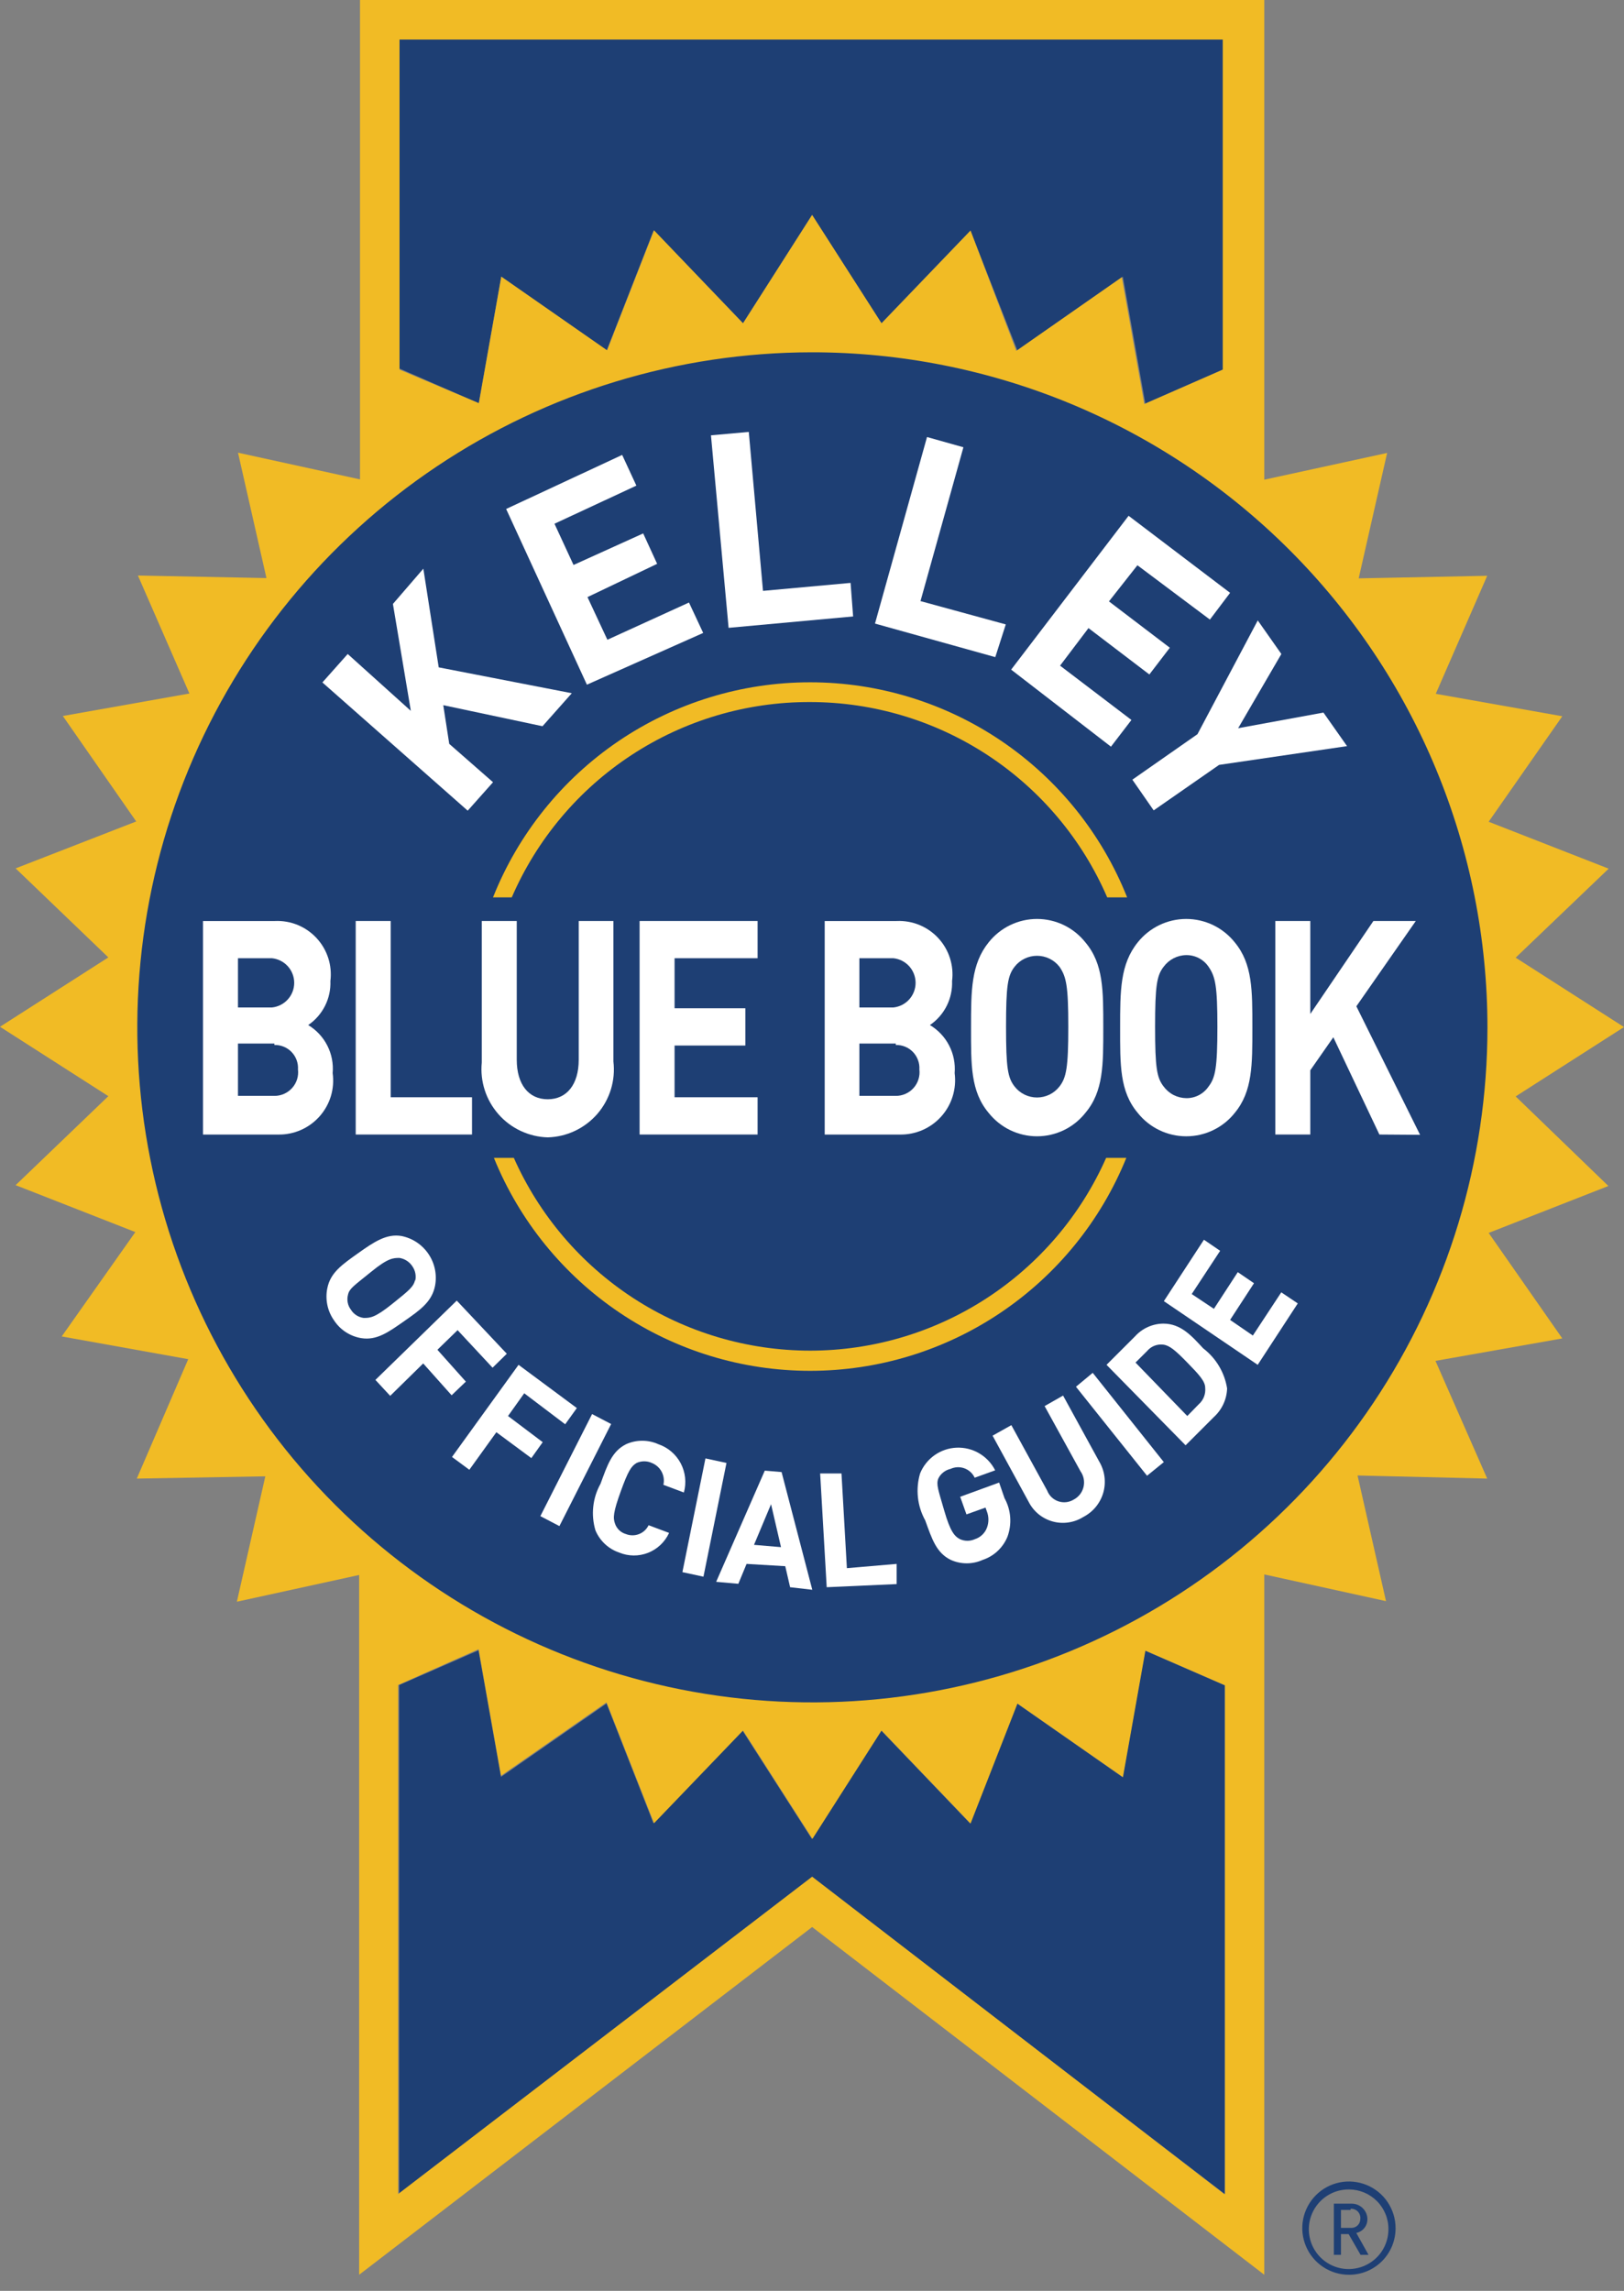 <svg width="56" height="79" viewBox="0 0 56 79" fill="none" xmlns="http://www.w3.org/2000/svg">
<rect x="0" y="0" width="56" height="79" fill="#808080" stroke="none"/>
<g clip-path="url(#clip0_13560_12712)">
<path d="M46.524 78.445C46.206 78.447 45.894 78.354 45.628 78.178C45.362 78.003 45.155 77.752 45.032 77.459C44.908 77.165 44.875 76.841 44.936 76.529C44.997 76.216 45.149 75.929 45.374 75.703C45.598 75.477 45.885 75.323 46.197 75.26C46.509 75.197 46.833 75.229 47.127 75.35C47.422 75.471 47.674 75.677 47.851 75.942C48.028 76.207 48.123 76.518 48.123 76.837C48.124 77.047 48.083 77.256 48.004 77.451C47.924 77.646 47.806 77.824 47.658 77.973C47.509 78.123 47.333 78.241 47.138 78.322C46.944 78.403 46.735 78.445 46.524 78.445ZM46.524 75.503C46.252 75.499 45.984 75.576 45.756 75.725C45.528 75.873 45.349 76.086 45.242 76.337C45.135 76.587 45.105 76.864 45.156 77.131C45.206 77.399 45.336 77.645 45.527 77.839C45.718 78.033 45.963 78.166 46.23 78.221C46.496 78.275 46.773 78.249 47.025 78.146C47.277 78.043 47.493 77.867 47.645 77.641C47.796 77.414 47.877 77.148 47.877 76.876C47.879 76.697 47.845 76.519 47.777 76.353C47.71 76.188 47.611 76.037 47.485 75.909C47.359 75.782 47.21 75.68 47.045 75.611C46.88 75.541 46.703 75.504 46.524 75.503ZM46.916 77.758L46.505 77.043H46.24V77.758H45.995V75.993H46.593C46.664 75.991 46.736 76.002 46.803 76.028C46.87 76.053 46.931 76.091 46.983 76.141C47.035 76.19 47.077 76.249 47.106 76.315C47.135 76.38 47.151 76.451 47.152 76.523C47.154 76.635 47.117 76.744 47.047 76.832C46.977 76.92 46.879 76.98 46.769 77.003L47.191 77.758H46.916ZM46.573 76.209H46.24V76.827H46.573C46.615 76.831 46.658 76.826 46.699 76.813C46.739 76.799 46.776 76.778 46.807 76.749C46.839 76.72 46.864 76.685 46.881 76.646C46.898 76.607 46.907 76.565 46.907 76.523C46.913 76.477 46.908 76.43 46.894 76.386C46.879 76.342 46.855 76.301 46.824 76.267C46.792 76.234 46.753 76.207 46.709 76.191C46.666 76.174 46.62 76.166 46.573 76.17V76.209Z" fill="#1E3F74"/>
<path d="M17.284 9.541L20.922 12.081L22.54 7.943L25.619 11.149L28.001 7.413L30.394 11.149L33.463 7.953L35.081 12.081L38.719 9.541L39.494 13.915L42.21 12.728V1.363H13.773V12.708L16.509 13.905L17.284 9.541Z" fill="#1E3F74"/>
<path d="M38.711 61.285L35.073 58.746L33.455 62.884L30.386 59.677L27.994 63.413L25.601 59.677L22.532 62.874L20.914 58.746L17.276 61.276L16.501 56.912L13.766 58.108V75.66L28.003 64.737L42.231 75.66V58.118L39.486 56.922L38.711 61.285Z" fill="#1E3F74"/>
<path d="M52.264 37.81L56 35.418L52.264 33.025L55.471 29.956L51.333 28.338L53.872 24.7L49.509 23.926L51.283 19.856L46.851 19.945L47.832 15.62L43.596 16.542V0H12.414V16.532L8.207 15.611L9.188 19.935L4.756 19.847L6.531 23.916L2.167 24.691L4.697 28.328L0.539 29.946L3.736 33.016L0 35.408L3.736 37.801L0.539 40.87L4.667 42.488L2.128 46.087L6.491 46.871L4.717 50.989L9.149 50.911L8.168 55.235L12.384 54.313V78.445L28.005 66.453L43.596 78.445V54.294L47.793 55.215L46.812 50.882L51.283 50.989L49.499 46.93L53.872 46.155L51.333 42.517L55.461 40.899L52.264 37.81ZM13.777 1.363H42.164V12.747L39.458 13.934L38.683 9.56L35.045 12.1L33.467 7.952L30.398 11.149L28.005 7.413L25.622 11.149L22.553 7.943L20.935 12.081L17.287 9.541L16.513 13.904L13.777 12.747V1.363ZM42.213 75.66L28.005 64.717L13.728 75.66V58.108L16.503 56.873L17.277 61.236L20.915 58.706L22.553 62.874L25.622 59.677L28.015 63.413L30.398 59.677L33.467 62.884L35.085 58.746L38.722 61.285L39.497 56.922L42.243 58.118V75.66H42.213Z" fill="#F1BB25"/>
<path d="M27.983 12.149C23.382 12.155 18.885 13.525 15.061 16.085C11.237 18.646 8.258 22.282 6.5 26.535C4.742 30.788 4.284 35.467 5.184 39.98C6.084 44.493 8.301 48.639 11.556 51.892C14.811 55.145 18.957 57.361 23.47 58.259C27.984 59.157 32.662 58.697 36.914 56.937C41.167 55.178 44.802 52.197 47.361 48.372C49.92 44.547 51.288 40.05 51.291 35.448C51.293 32.387 50.691 29.356 49.52 26.528C48.349 23.7 46.632 21.131 44.467 18.967C42.302 16.803 39.732 15.087 36.904 13.917C34.075 12.748 31.044 12.147 27.983 12.149Z" fill="#1E3F74"/>
<path d="M42.038 26.377L39.782 27.946L39.047 26.887L41.292 25.318L43.371 21.395L44.185 22.553L42.695 25.112L45.636 24.573L46.45 25.73L42.038 26.377Z" fill="white"/>
<path d="M34.867 23.092L38.917 17.787L42.417 20.444L41.721 21.366L39.221 19.493L38.24 20.739L40.339 22.337L39.633 23.259L37.534 21.66L36.554 22.955L39.015 24.828L38.309 25.749L34.867 23.092Z" fill="white"/>
<path d="M30.172 21.504L31.966 15.071L33.221 15.424L31.741 20.729L34.682 21.533L34.32 22.661L30.172 21.504Z" fill="white"/>
<path d="M25.124 21.651L24.516 15.012L25.82 14.895L26.31 20.376L29.33 20.101L29.418 21.258L25.124 21.651Z" fill="white"/>
<path d="M20.238 23.611L17.453 17.552L21.454 15.688L21.944 16.747L19.12 18.061L19.777 19.483L22.179 18.395L22.66 19.444L20.258 20.591L20.944 22.062L23.758 20.778L24.248 21.827L20.238 23.611Z" fill="white"/>
<path d="M18.707 25.044L15.285 24.318L15.491 25.652L17.001 26.975L16.128 27.956L11.117 23.534L11.99 22.553L14.167 24.514L13.549 20.827L14.598 19.611L15.128 23.014L19.717 23.906L18.707 25.044Z" fill="white"/>
<path d="M47.565 39.124L45.977 35.77L45.183 36.908V39.124H43.977V31.76H45.183V34.966L47.359 31.76H48.821L46.771 34.702L48.968 39.134L47.565 39.124Z" fill="white"/>
<path d="M42.577 38.379C42.377 38.631 42.122 38.834 41.833 38.973C41.543 39.113 41.226 39.185 40.905 39.185C40.584 39.185 40.266 39.113 39.977 38.973C39.688 38.834 39.433 38.631 39.233 38.379C38.605 37.634 38.625 36.712 38.625 35.438C38.625 34.163 38.625 33.251 39.233 32.496C39.433 32.245 39.688 32.042 39.977 31.902C40.266 31.763 40.584 31.69 40.905 31.69C41.226 31.69 41.543 31.763 41.833 31.902C42.122 32.042 42.377 32.245 42.577 32.496C43.194 33.241 43.185 34.163 43.185 35.438C43.185 36.712 43.194 37.634 42.577 38.379ZM41.675 33.339C41.59 33.214 41.476 33.112 41.343 33.042C41.209 32.972 41.061 32.936 40.91 32.937C40.757 32.938 40.606 32.975 40.47 33.045C40.334 33.115 40.216 33.216 40.125 33.339C39.89 33.643 39.831 33.986 39.831 35.408C39.831 36.83 39.89 37.163 40.125 37.468C40.216 37.591 40.334 37.692 40.47 37.762C40.606 37.831 40.757 37.868 40.91 37.87C41.061 37.871 41.209 37.835 41.343 37.765C41.476 37.695 41.59 37.593 41.675 37.468C41.91 37.163 41.979 36.82 41.979 35.408C41.979 33.996 41.91 33.682 41.675 33.339Z" fill="white"/>
<path d="M37.426 38.379C37.227 38.63 36.974 38.833 36.685 38.973C36.396 39.112 36.08 39.185 35.759 39.185C35.439 39.185 35.122 39.112 34.834 38.973C34.545 38.833 34.292 38.63 34.092 38.379C33.465 37.634 33.484 36.712 33.484 35.438C33.484 34.163 33.484 33.251 34.092 32.496C34.292 32.245 34.545 32.042 34.834 31.902C35.122 31.763 35.439 31.69 35.759 31.69C36.08 31.69 36.396 31.763 36.685 31.902C36.974 32.042 37.227 32.245 37.426 32.496C38.054 33.241 38.044 34.163 38.044 35.438C38.044 36.712 38.054 37.634 37.426 38.379ZM36.534 33.339C36.442 33.221 36.325 33.125 36.191 33.06C36.056 32.994 35.909 32.96 35.759 32.96C35.61 32.96 35.462 32.994 35.328 33.06C35.194 33.125 35.076 33.221 34.985 33.339C34.749 33.643 34.691 33.986 34.691 35.408C34.691 36.83 34.749 37.163 34.985 37.467C35.076 37.585 35.194 37.681 35.328 37.747C35.462 37.812 35.61 37.847 35.759 37.847C35.909 37.847 36.056 37.812 36.191 37.747C36.325 37.681 36.442 37.585 36.534 37.467C36.769 37.163 36.838 36.82 36.838 35.408C36.838 33.996 36.769 33.682 36.534 33.339Z" fill="white"/>
<path d="M31.016 39.125H28.438V31.761H30.918C31.186 31.749 31.454 31.795 31.702 31.897C31.95 31.999 32.173 32.154 32.355 32.351C32.537 32.548 32.674 32.782 32.756 33.038C32.838 33.293 32.864 33.563 32.83 33.83C32.842 34.127 32.778 34.423 32.645 34.688C32.511 34.954 32.312 35.182 32.066 35.349C32.349 35.518 32.579 35.762 32.73 36.056C32.881 36.349 32.946 36.678 32.919 37.007C32.954 37.275 32.931 37.548 32.851 37.806C32.771 38.065 32.636 38.303 32.455 38.504C32.275 38.705 32.052 38.865 31.804 38.972C31.555 39.079 31.287 39.131 31.016 39.125ZM30.811 33.045H29.634V34.742H30.811C31.02 34.719 31.213 34.62 31.354 34.463C31.494 34.307 31.572 34.104 31.572 33.893C31.572 33.683 31.494 33.48 31.354 33.323C31.213 33.167 31.02 33.068 30.811 33.045ZM30.889 35.987H29.634V37.791H30.889C31.005 37.792 31.119 37.768 31.225 37.721C31.331 37.674 31.425 37.605 31.502 37.519C31.579 37.433 31.637 37.331 31.671 37.221C31.706 37.111 31.717 36.994 31.703 36.879C31.71 36.769 31.694 36.659 31.655 36.556C31.617 36.452 31.558 36.358 31.482 36.278C31.405 36.199 31.313 36.136 31.211 36.095C31.109 36.053 30.999 36.033 30.889 36.036V35.987Z" fill="white"/>
<path d="M22.055 39.124V31.76H26.124V33.044H23.261V34.77H25.702V36.055H23.261V37.839H26.124V39.124H22.055Z" fill="white"/>
<path d="M18.887 39.222C18.565 39.213 18.248 39.137 17.956 39C17.664 38.864 17.403 38.668 17.19 38.426C16.977 38.184 16.815 37.901 16.716 37.595C16.617 37.288 16.581 36.964 16.613 36.643V31.76H17.819V36.545C17.819 37.398 18.23 37.908 18.887 37.908C19.544 37.908 19.956 37.398 19.956 36.545V31.76H21.152V36.604C21.191 36.927 21.161 37.255 21.066 37.567C20.97 37.878 20.811 38.166 20.598 38.413C20.384 38.659 20.122 38.858 19.828 38.997C19.533 39.137 19.213 39.213 18.887 39.222Z" fill="white"/>
<path d="M12.266 39.124V31.76H13.472V37.839H16.276V39.124H12.266Z" fill="white"/>
<path d="M9.589 39.125H7V31.761H9.481C9.749 31.749 10.016 31.795 10.264 31.897C10.512 31.999 10.735 32.154 10.917 32.351C11.1 32.548 11.236 32.782 11.319 33.038C11.401 33.293 11.426 33.563 11.393 33.83C11.405 34.127 11.341 34.423 11.207 34.688C11.073 34.954 10.874 35.182 10.628 35.349C10.91 35.519 11.138 35.764 11.287 36.057C11.436 36.35 11.5 36.679 11.471 37.007C11.508 37.273 11.487 37.545 11.409 37.803C11.331 38.061 11.197 38.298 11.018 38.5C10.839 38.701 10.619 38.861 10.372 38.969C10.125 39.077 9.858 39.13 9.589 39.125ZM9.383 33.045H8.206V34.742H9.383C9.592 34.719 9.786 34.62 9.926 34.463C10.067 34.307 10.145 34.104 10.145 33.893C10.145 33.683 10.067 33.48 9.926 33.323C9.786 33.167 9.592 33.068 9.383 33.045ZM9.461 35.987H8.206V37.791H9.461C9.577 37.792 9.691 37.768 9.797 37.721C9.903 37.674 9.997 37.605 10.074 37.519C10.151 37.433 10.209 37.331 10.244 37.221C10.278 37.111 10.289 36.994 10.275 36.879C10.282 36.769 10.266 36.659 10.228 36.556C10.19 36.452 10.13 36.358 10.054 36.278C9.977 36.199 9.885 36.136 9.783 36.095C9.681 36.053 9.571 36.033 9.461 36.036V35.987Z" fill="white"/>
<path d="M12.453 46.145C12.264 46.113 12.084 46.042 11.923 45.938C11.763 45.833 11.626 45.697 11.521 45.537C11.408 45.378 11.329 45.198 11.289 45.007C11.249 44.816 11.247 44.62 11.286 44.429C11.393 43.88 11.805 43.605 12.354 43.213C12.904 42.821 13.335 42.536 13.845 42.624C14.225 42.7 14.56 42.923 14.776 43.245C14.993 43.566 15.074 43.96 15.002 44.34C14.894 44.89 14.492 45.174 13.943 45.556C13.394 45.939 12.992 46.233 12.453 46.145ZM14.316 44.184C14.337 44.095 14.34 44.003 14.323 43.913C14.306 43.824 14.27 43.739 14.217 43.664C14.168 43.589 14.102 43.525 14.027 43.476C13.951 43.427 13.865 43.394 13.776 43.38C13.56 43.38 13.384 43.38 12.796 43.86C12.207 44.34 12.05 44.429 12.001 44.645C11.977 44.733 11.973 44.826 11.99 44.916C12.007 45.006 12.044 45.091 12.1 45.164C12.147 45.242 12.211 45.307 12.288 45.356C12.364 45.406 12.451 45.437 12.541 45.449C12.757 45.449 12.923 45.449 13.521 44.968C14.12 44.488 14.267 44.37 14.316 44.125V44.184Z" fill="white"/>
<path d="M15.779 45.87L15.083 46.547L16.064 47.645L15.573 48.116L14.593 47.018L13.455 48.136L12.945 47.586L15.75 44.851L17.476 46.684L16.985 47.165L15.779 45.87Z" fill="white"/>
<path d="M18.077 48.047L17.518 48.831L18.714 49.733L18.322 50.283L17.116 49.39L16.184 50.685L15.586 50.243L17.881 47.066L19.891 48.557L19.489 49.116L18.077 48.047Z" fill="white"/>
<path d="M18.633 52.284L20.417 48.764L21.074 49.107L19.29 52.627L18.633 52.284Z" fill="white"/>
<path d="M21.346 53.538C21.164 53.475 20.998 53.375 20.857 53.243C20.717 53.111 20.606 52.951 20.532 52.773C20.453 52.507 20.427 52.228 20.458 51.951C20.488 51.675 20.573 51.408 20.709 51.165C20.944 50.518 21.101 50.047 21.591 49.802C21.766 49.724 21.954 49.684 22.145 49.684C22.336 49.684 22.525 49.724 22.699 49.802C23.032 49.915 23.308 50.15 23.472 50.46C23.636 50.77 23.676 51.131 23.582 51.469L22.876 51.204C22.91 51.051 22.888 50.891 22.815 50.752C22.741 50.614 22.62 50.507 22.474 50.449C22.392 50.412 22.304 50.393 22.214 50.393C22.124 50.393 22.036 50.412 21.954 50.449C21.768 50.557 21.66 50.724 21.405 51.43C21.15 52.136 21.131 52.342 21.209 52.548C21.238 52.632 21.288 52.708 21.352 52.77C21.417 52.831 21.496 52.876 21.581 52.901C21.727 52.959 21.888 52.959 22.034 52.903C22.179 52.847 22.298 52.737 22.366 52.597L23.072 52.862C22.928 53.176 22.668 53.422 22.346 53.549C22.024 53.675 21.665 53.671 21.346 53.538Z" fill="white"/>
<path d="M23.531 54.215L24.326 50.293L25.051 50.45L24.257 54.372L23.531 54.215Z" fill="white"/>
<path d="M27.245 54.735L27.078 54.01L25.744 53.931L25.46 54.617L24.695 54.549L26.372 50.715L26.951 50.764L28.01 54.823L27.245 54.735ZM26.588 51.872L26 53.274L26.931 53.353L26.588 51.872Z" fill="white"/>
<path d="M28.507 54.735L28.281 50.812H29.017L29.203 54.078L30.919 53.931V54.627L28.507 54.735Z" fill="white"/>
<path d="M34.738 52.999C34.661 53.185 34.545 53.352 34.398 53.489C34.251 53.627 34.076 53.73 33.885 53.793C33.712 53.871 33.525 53.911 33.335 53.911C33.146 53.911 32.959 53.871 32.786 53.793C32.286 53.548 32.139 53.077 31.904 52.43C31.769 52.186 31.683 51.917 31.653 51.639C31.623 51.361 31.648 51.08 31.727 50.812C31.829 50.559 32.003 50.34 32.226 50.182C32.449 50.024 32.714 49.934 32.987 49.923C33.26 49.912 33.531 49.979 33.766 50.118C34.002 50.257 34.193 50.46 34.316 50.704L33.61 50.959C33.54 50.809 33.412 50.692 33.256 50.635C33.1 50.578 32.927 50.585 32.776 50.655C32.686 50.675 32.6 50.716 32.528 50.774C32.454 50.831 32.395 50.905 32.355 50.989C32.276 51.195 32.355 51.381 32.561 52.097C32.767 52.812 32.914 52.979 33.1 53.077C33.182 53.114 33.27 53.134 33.36 53.134C33.45 53.134 33.538 53.114 33.62 53.077C33.713 53.047 33.799 52.996 33.87 52.928C33.942 52.86 33.997 52.777 34.032 52.685C34.1 52.505 34.1 52.306 34.032 52.126L33.983 51.989L33.326 52.224L33.11 51.616L34.453 51.126L34.639 51.665C34.751 51.867 34.817 52.091 34.834 52.321C34.851 52.551 34.818 52.782 34.738 52.999Z" fill="white"/>
<path d="M37.355 52.313C37.199 52.411 37.025 52.475 36.843 52.501C36.661 52.528 36.476 52.517 36.299 52.468C36.122 52.419 35.957 52.334 35.814 52.218C35.672 52.101 35.555 51.957 35.472 51.793L34.227 49.509L34.874 49.146L36.109 51.401C36.142 51.487 36.193 51.565 36.259 51.629C36.325 51.693 36.405 51.742 36.492 51.772C36.579 51.801 36.671 51.812 36.763 51.802C36.854 51.792 36.943 51.763 37.021 51.715C37.106 51.671 37.181 51.609 37.24 51.534C37.298 51.459 37.341 51.371 37.363 51.278C37.385 51.185 37.387 51.089 37.369 50.995C37.351 50.901 37.312 50.812 37.257 50.734L36.021 48.489L36.658 48.126L37.904 50.401C37.999 50.561 38.061 50.739 38.085 50.924C38.109 51.109 38.095 51.297 38.044 51.476C37.992 51.655 37.904 51.822 37.786 51.966C37.667 52.11 37.52 52.228 37.355 52.313Z" fill="white"/>
<path d="M39.553 50.891L37.102 47.822L37.68 47.342L40.132 50.421L39.553 50.891Z" fill="white"/>
<path d="M42.314 47.88C42.308 48.066 42.265 48.248 42.187 48.416C42.11 48.584 41.999 48.736 41.863 48.861L40.882 49.841L38.156 47.066L39.137 46.086C39.261 45.948 39.412 45.838 39.581 45.762C39.749 45.686 39.932 45.646 40.117 45.645C40.725 45.645 41.098 46.076 41.49 46.498C41.932 46.836 42.227 47.331 42.314 47.88ZM40.117 46.37C40.014 46.357 39.908 46.369 39.81 46.407C39.713 46.445 39.626 46.506 39.559 46.586L39.156 46.988L40.941 48.831L41.333 48.429C41.413 48.359 41.476 48.271 41.515 48.172C41.554 48.073 41.569 47.967 41.559 47.861C41.559 47.635 41.353 47.41 40.941 46.988C40.529 46.566 40.333 46.4 40.117 46.37Z" fill="white"/>
<path d="M43.369 47.066L40.133 44.87L41.515 42.752L42.074 43.134L41.094 44.625L41.859 45.135L42.682 43.87L43.241 44.252L42.417 45.517L43.202 46.056L44.182 44.566L44.751 44.948L43.369 47.066Z" fill="white"/>
<path d="M27.933 24.21C30.112 24.211 32.243 24.849 34.064 26.046C35.885 27.243 37.316 28.946 38.18 30.946H38.867C37.996 28.758 36.488 26.881 34.539 25.558C32.59 24.236 30.289 23.529 27.933 23.529C25.578 23.529 23.277 24.236 21.327 25.558C19.378 26.881 17.871 28.758 17 30.946H17.647C18.515 28.94 19.951 27.233 21.78 26.035C23.608 24.838 25.748 24.203 27.933 24.21Z" fill="#F1BB25"/>
<path d="M27.935 46.577C25.772 46.575 23.655 45.947 21.841 44.767C20.028 43.587 18.596 41.906 17.718 39.929H17.031C17.912 42.099 19.419 43.957 21.362 45.265C23.304 46.574 25.593 47.273 27.935 47.273C30.277 47.273 32.566 46.574 34.508 45.265C36.451 43.957 37.959 42.099 38.839 39.929H38.143C37.268 41.906 35.837 43.587 34.025 44.767C32.213 45.947 30.098 46.576 27.935 46.577Z" fill="#F1BB25"/>
</g>
<defs>
<clipPath id="clip0_13560_12712">
<rect width="56" height="78.445" fill="white"/>
</clipPath>
</defs>
</svg>
